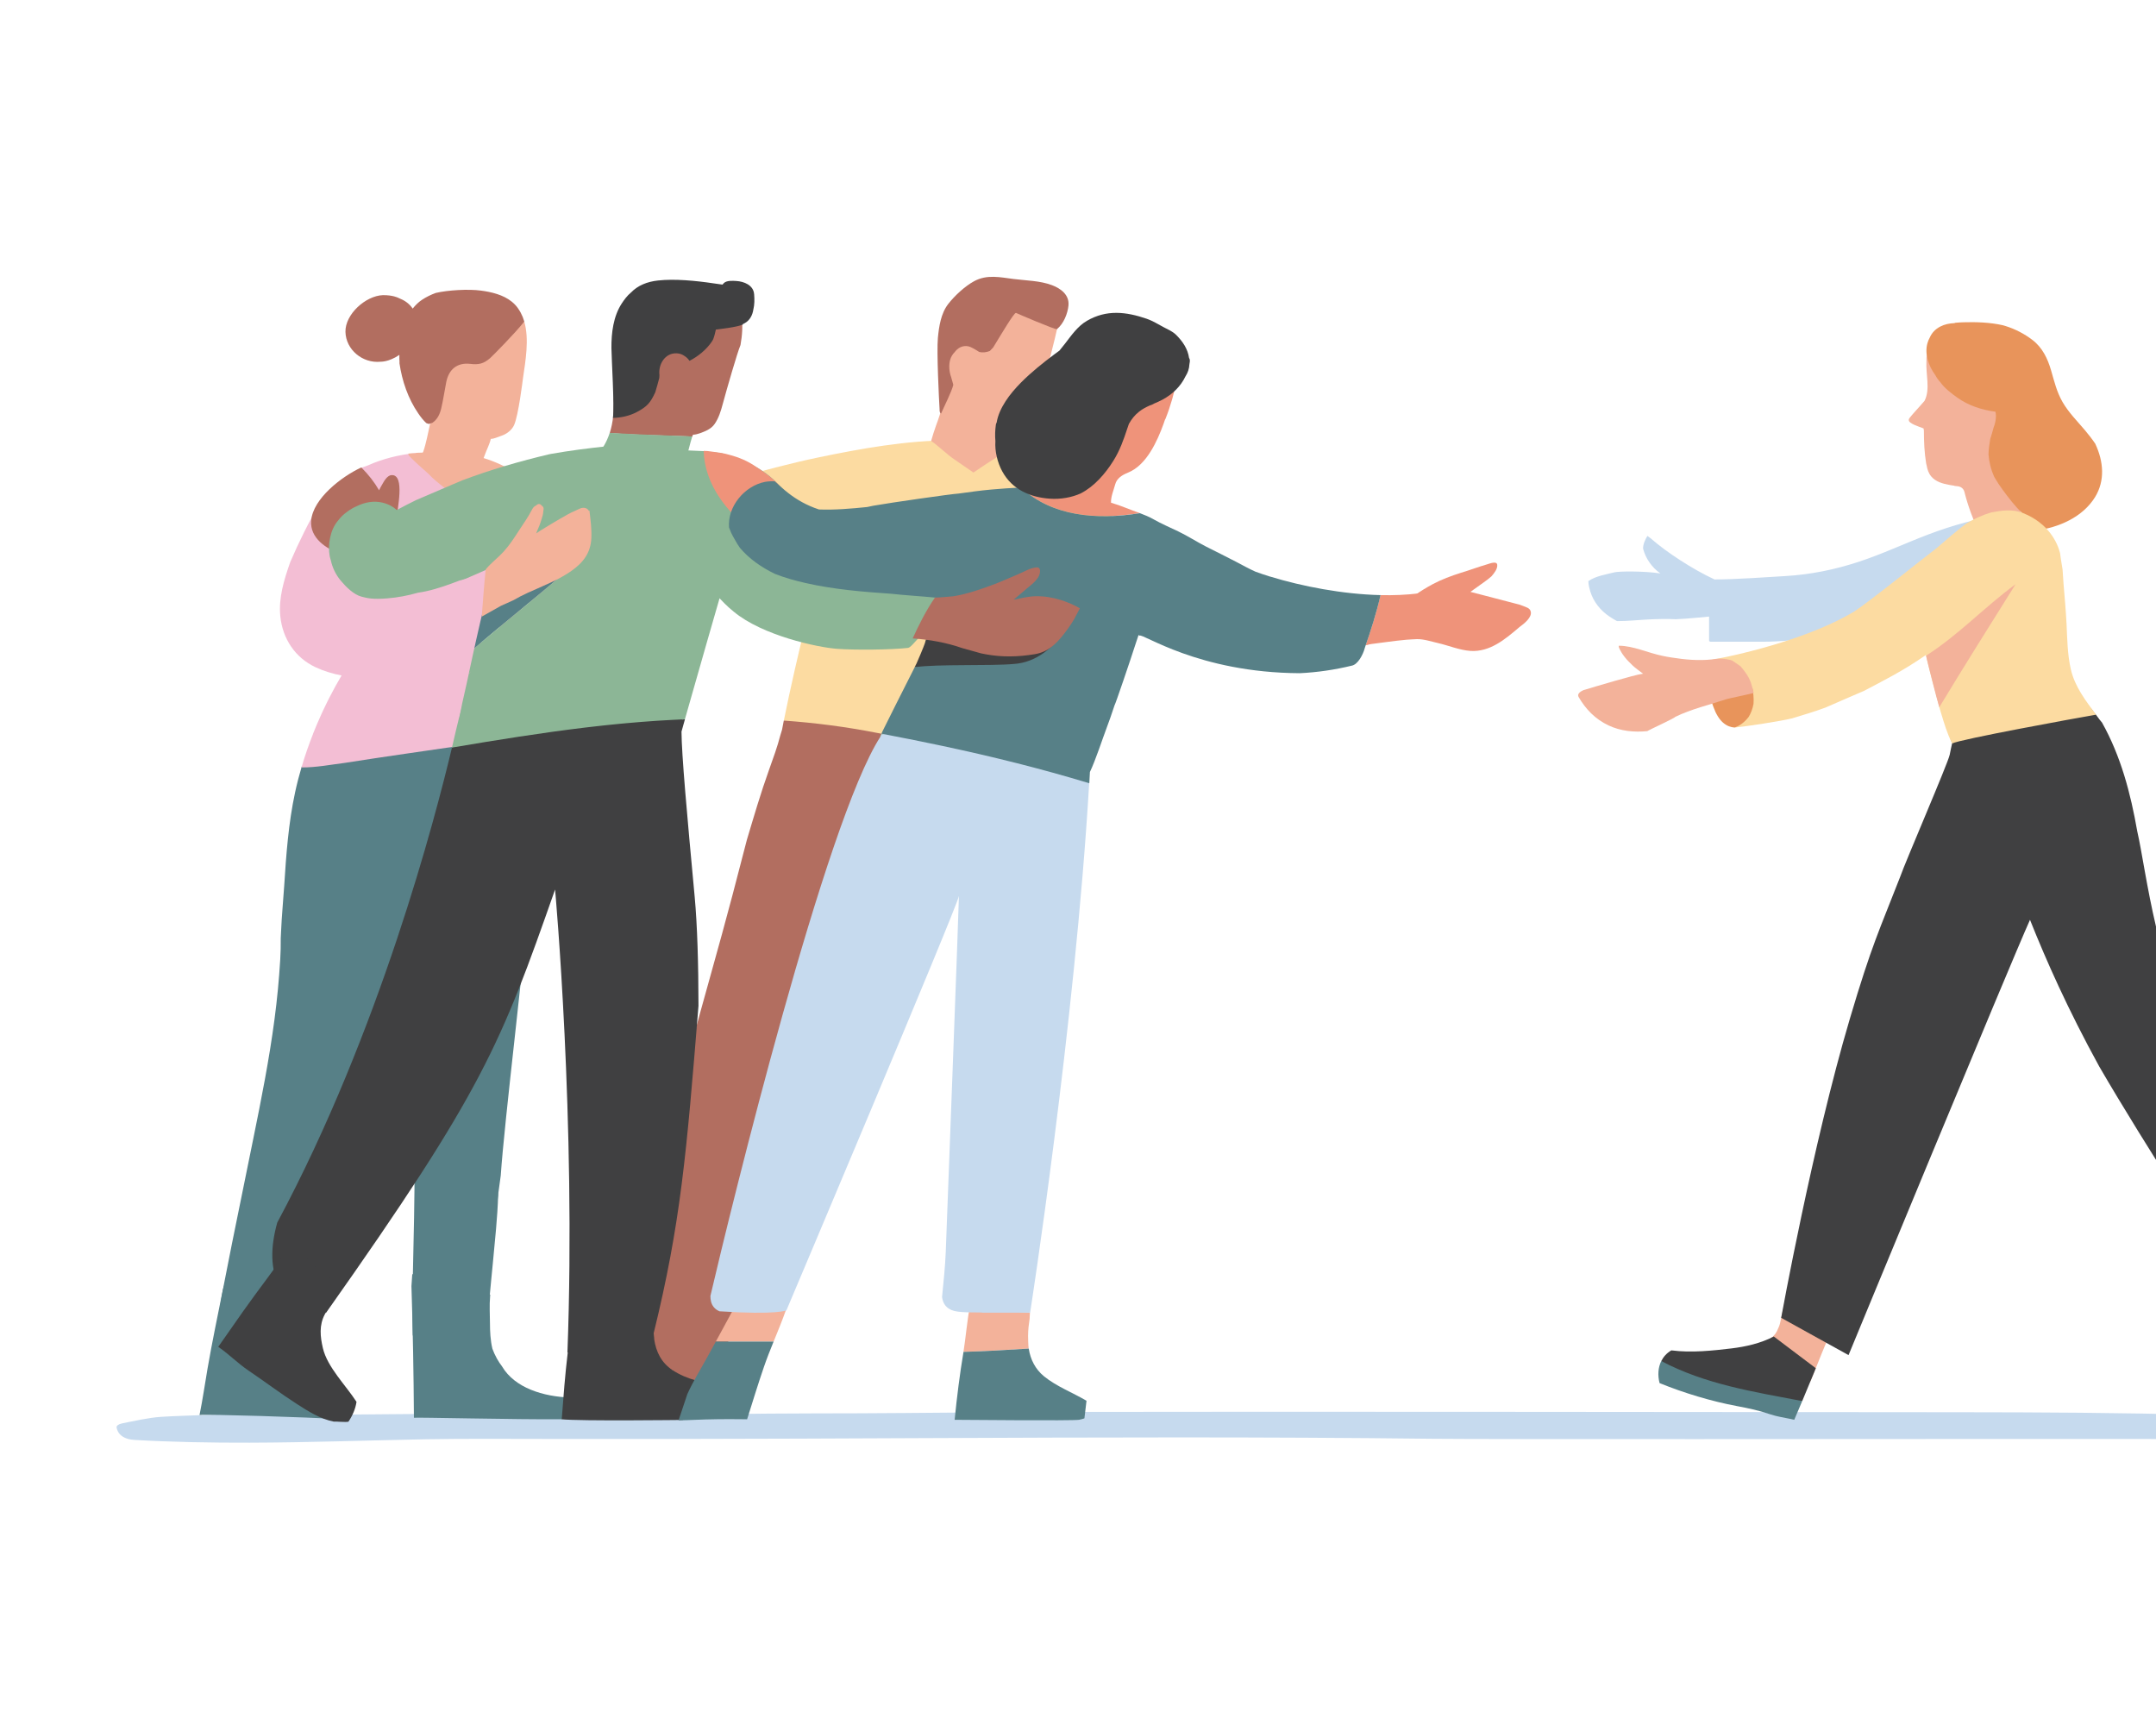 <svg width="740" height="590" viewBox="0 0 740 590" fill="none" xmlns="http://www.w3.org/2000/svg">
<g clip-path="url(#clip0_3316_13154)">
<g clip-path="url(#clip1_3316_13154)">
<path d="M692.29 184.76C695.16 183.22 694.69 179.89 692.7 178.18C693.16 177.65 693.47 177.01 693.63 176.33C691.92 176.12 690.2 176 688.48 175.97C688.16 176.36 687.68 176.66 687.01 176.75C678.39 177.95 670.01 180.33 661.87 183.41C653.87 186.44 646.12 190.12 637.98 192.79C629.77 195.49 621.49 197.17 612.86 197.69C607.87 197.99 594.68 198.91 588.46 198.85C581.04 195.41 572 189.54 566.61 184.78C566.22 184.49 565.84 184.19 565.44 183.91C564.58 185.31 563.94 186.82 563.95 188.28C564.84 191.72 567.03 194.8 569.9 196.79C564.28 195.94 555.68 196.01 554.08 196.42C551.16 197.16 547.74 197.65 545.17 199.43C545.17 200.67 545.6 202.2 545.82 202.94C546.91 206.5 549.3 209.5 552.39 211.57C553.24 212.14 554.11 212.66 555 213.15C558.62 213.18 562.26 212.75 565.86 212.58C568.93 212.44 572.06 212.35 575.15 212.51C576.26 212.44 577.37 212.38 578.49 212.32C581.2 212.11 583.9 211.86 586.6 211.6C586.58 214.39 586.58 217.17 586.61 219.96C586.72 220.13 586.92 220.23 587.12 220.23C589.94 220.23 602.14 220.23 604.99 220.23C608.17 220.23 611.34 220.05 614.5 219.77C617.28 219.52 620.05 219.17 622.81 218.74C629.71 219.46 636.64 219.76 643.52 219.36C657.17 217.05 670.26 212.66 682.91 206.68C683.81 206.1 684.69 205.48 685.54 204.81C687.28 203.44 689.3 202.07 690.81 200.46C691.16 200.08 691.25 199.64 691.18 199.23C693.74 197.71 693.37 194.4 692.19 192.04C691.33 190.31 689.84 189.18 688.1 188.47C688.77 187.76 689.12 186.93 689.2 186.09C690.24 185.72 691.26 185.29 692.25 184.76H692.29Z" fill="#C6DAEE"/>
<path d="M823.34 490.25C813.82 488.12 802.7 487.23 791.6 486.71C779.75 486.15 767.68 485.91 755.75 485.57C728.09 484.8 700.33 484.67 672.6 484.65C614.57 484.61 428.96 484.39 370.93 484.54C350.71 484.59 330.5 484.71 310.29 484.92C289.62 485.13 269.05 484.92 248.42 485.34C248.36 485.34 248.29 486.06 248.23 486.06C247.87 485.53 247 485.11 245.66 485.13C226.82 485.48 207.98 485.83 189.14 485.99C185.34 486.02 181.54 486.04 177.74 486.05C177.69 485.33 176.74 484.61 174.99 484.66C151.91 485.36 128.78 485.28 105.68 485.61C94.32 485.77 82.99 485.05 71.66 485.55C66.21 485.79 60.77 485.88 55.33 486.23C50.98 486.51 45.94 487.68 41.81 488.5C40.77 488.71 39.83 489.31 40.03 489.94C40.1 490.15 40.45 493.82 46.12 494.15C58.59 494.89 72.83 495.14 85.64 495.1C105.73 495.05 125.63 494.32 145.68 493.94C159.74 493.68 173.89 493.82 187.97 493.82C202.05 493.82 217.06 493.82 231.61 493.82C260.35 493.79 289.09 493.65 317.82 493.53C375.77 493.28 433.74 493.07 491.68 493.76C509.86 493.98 655.7 493.83 673.89 493.83H729.51C747.46 493.83 765.47 493.96 783.4 493.61C787.58 493.53 791.75 493.4 795.91 493.22C800.16 493.04 804.37 493.18 808.63 492.91C812.03 492.69 814.92 492.76 818.31 492.76C820.71 492.76 822.9 492.36 824.22 491.68C825.27 491.14 824.91 490.6 823.35 490.25H823.34Z" fill="#C6DAEE"/>
<path d="M433.29 211.74C432.3 211.66 431.64 211.4 430.58 211.95C429.67 212.42 430.14 213.76 430.99 213.94C431.91 214.13 432.9 214.2 433.92 214.19C433.34 213.55 433.09 212.59 433.29 211.74Z" fill="#8CB696"/>
<path d="M254.41 106.64C254.33 106.64 254.25 106.66 254.18 106.67C254.18 106.64 254.17 106.61 254.16 106.57C254.14 106.6 254.13 106.64 254.11 106.67C252.68 106.81 251.37 107.2 250.08 107.7C249.99 107.62 249.88 107.56 249.77 107.52C250.63 106.82 251.39 106.03 251.64 105.15C251.79 104.62 251.33 104.09 250.84 103.99C248.92 103.6 247.41 104.74 245.67 105.41C244.35 105.91 242.62 106.49 241.57 107.49C241.24 107.81 241.26 108.37 241.52 108.74C241.38 109.16 241.45 109.63 241.88 109.99C241.99 110.08 242.09 110.21 242.18 110.36C240.95 111.13 239.72 111.89 238.47 112.63C233.85 112.62 229.26 113 224.77 114.93C220.52 116.76 216.64 120.58 215.51 125.2C214.9 127.67 214.9 130.19 213.94 132.58C213.37 133.99 211.61 135.51 210.64 136.78C210.79 140.84 210.46 144.92 209.28 148.6C218.73 149.37 228.18 149.4 237.62 149.81C237.75 149.47 237.84 149.22 237.85 149.19C238.61 149.15 239.41 148.98 240.09 148.73C241.97 148.04 244.02 147.31 245.27 145.52C246.73 143.41 247.43 141.01 248.08 138.6C249.5 133.34 253.07 121 254.13 118.48C254.13 118.46 254.15 118.43 254.16 118.41C254.75 115.12 254.99 111.82 254.55 108.66C254.55 108.66 254.57 108.66 254.58 108.66C255.87 108.58 255.72 106.58 254.43 106.67L254.41 106.64ZM249.18 110.43C249.72 110.29 250.25 110.19 250.76 110.14C250.27 110.35 249.73 110.52 249.16 110.66C249.16 110.58 249.18 110.5 249.18 110.43ZM248.37 106.27C247.62 106.86 246.69 107.44 245.92 107.92C245.51 107.89 245.1 107.84 244.7 107.76C245.79 107.2 247.18 106.62 248.37 106.27Z" fill="#B26E60"/>
<path d="M258.83 100.93C258.59 97.83 255.33 96.58 252.7 96.43C251.48 96.36 249.52 96.21 248.51 97.09C248.3 97.28 248.13 97.47 247.98 97.67C246.95 97.51 245.92 97.39 244.98 97.25C238.73 96.32 231.55 95.63 225.86 96.26C222.16 96.66 218.95 97.92 216.54 100.42C215.3 101.42 214.29 102.8 213.43 104.1C210.5 108.56 209.82 114.24 209.86 119.46C209.89 123.02 210.91 139.06 210.38 143.42C213.19 143.34 215.99 142.77 218.58 141.4C222.1 139.54 223.24 138.24 224.91 134.61C225.21 133.57 226.05 130.78 226.29 129.69C226.29 129.38 226.3 129.05 226.34 128.72C225.88 125.11 228.22 121.05 232.3 121.25C233.34 121.3 234.22 121.64 234.95 122.17C235.65 122.59 236.22 123.19 236.65 123.83C239.63 122.31 242.53 119.92 244.37 117.16C244.43 117.03 244.5 116.91 244.56 116.78C244.56 116.78 244.58 116.8 244.59 116.81C244.62 116.76 244.65 116.72 244.67 116.67C244.73 116.54 244.78 116.4 244.84 116.27C245.21 115.29 245.46 114.2 245.71 113.1C246.19 113.04 253.24 112.28 255 111.34C255 111.3 255 111.26 255 111.22C255.2 111.13 255.4 111.03 255.59 110.92C257.4 109.92 258.27 108.15 258.57 106.23C258.99 104.55 258.98 102.72 258.84 100.95L258.83 100.93Z" fill="#404041"/>
<path d="M172.37 469C171.7 468.12 171.08 467.2 170.54 466.22C169.9 465.07 169.4 463.94 169 462.84C168.31 459.89 168.18 456.95 168.17 454.21C168.16 451.04 167.94 447.96 168.22 444.9C168.24 444.7 168.26 444.5 168.27 444.3C168.22 444.3 168.17 444.3 168.12 444.3C168.42 440.76 168.82 437.23 169.14 433.69C169.85 425.83 170.77 417.91 170.98 410.03C171.05 407.2 166.67 407.55 166.6 410.35C166.52 413.4 166.33 416.46 166.08 419.52C164.86 418.63 162.91 418.83 162.68 420.75C162.68 420.81 162.67 420.87 162.66 420.93C161.59 419.65 159.24 419.79 158.83 421.85C158.78 422.08 158.75 422.31 158.71 422.54C157.99 422.9 157.42 423.62 157.4 424.61C157.38 425.57 157.35 426.52 157.3 427.48C156.1 426.93 154.53 427.31 154.36 428.99L154.12 431.31C153.82 431.52 153.56 431.83 153.4 432.29C152.68 434.27 151.99 436.44 151.52 438.67C148.63 438.21 142.42 437.74 141.5 437.24C141.4 438.61 141.31 439.99 141.22 441.37C141.71 456.42 141.97 471.49 142.07 486.55C142.48 486.35 177.6 487.19 192.83 487.06C193.42 486.71 193.95 486.61 194.35 485.85C194.99 484.63 194.75 483.34 194.17 482.18C194.71 481.95 195.06 481.44 195.18 480.9C195.68 480.66 195.92 480.15 195.93 479.62C186.38 479.33 176.7 476.26 172.37 469.02V469Z" fill="#578087"/>
<path d="M461.66 204.56C462.23 204.49 461.34 204.4 459.73 204.3C460.27 204.54 460.91 204.65 461.66 204.56Z" fill="#F3B29A"/>
<path d="M454.87 204.05C453.9 204 452.91 203.95 451.95 203.9C451.91 204.45 451.88 205 451.85 205.55C452.86 205.06 453.87 204.56 454.87 204.05Z" fill="#F3B29A"/>
<path d="M358.68 192.41C361.99 192.3 372.21 197.87 386.16 202.34C383.45 189.19 381.63 175.75 378.55 162.73C373.5 160.8 368.19 158.62 362.62 156.14C361.4 155.6 360.01 155.47 358.69 155.2C357.54 154.96 355.98 155.09 354.92 154.7C352.58 153.85 343.32 153.59 341.08 153.29C338.59 152.71 336.09 152.17 333.57 151.71C333.46 151.47 333.23 151.3 332.85 151.28C332.07 151.24 331.28 151.21 330.49 151.18C329.47 151.02 328.44 150.86 327.41 150.73C326.98 150.68 326.63 150.84 326.39 151.11C311.23 151.13 295.55 153.92 280.61 157.04C271.72 158.89 262.94 161.27 254.14 163.65C249.8 164.82 245.49 166.08 241.22 167.57C237.35 168.93 233.87 170.84 230.2 172.67C229.1 172.3 228.18 174.1 229.29 174.74C234.57 177.79 240.15 180.24 245.55 183.12C251.61 186.37 257.27 190.24 262.77 194.3C265.2 196.09 267.92 197.53 270.52 199.08C273.19 200.68 275.49 202.51 277.9 204.37C277.73 204.84 277.63 205.4 277.57 206.04C277.21 210.25 276.55 214.4 275.46 218.54C274.73 221.32 271.11 236.77 269.03 247.3C269.09 247.3 269.16 247.31 269.23 247.32C269.12 247.89 269.48 248.61 270.24 248.64C273.98 248.78 277.78 248.75 281.55 248.89C281.62 249.36 281.96 249.81 282.57 249.81C289.28 249.84 295.21 253.11 301.81 253.8C302.97 253.92 303.4 252.5 302.42 251.91C302.32 251.85 302.22 251.8 302.12 251.74C315.82 254.32 329.02 257.08 341.99 260.2C347.69 240.61 353.96 221.12 357.95 201.23C358.29 199.54 359.43 198.18 360.89 197.26C360.07 197.3 359.26 197.34 358.45 197.37C355.26 197.48 355.51 192.55 358.7 192.44L358.68 192.41Z" fill="#FCDBA1"/>
<path d="M171.55 338.56C172.25 332.89 172.93 327.21 173.57 321.52C173.05 321 172.73 320.27 172.85 319.37C175.21 301.33 177.01 283.03 177.26 264.78C177.31 261.37 177.31 257.96 177.24 254.56L173.53 254.28C154.68 257.25 137.64 255.8 118.25 258.86C113.83 259.41 108 263.12 103.55 263.08C102.69 266.01 101.92 268.96 101.28 271.94C99.01 282.48 98.23 293.21 97.55 303.94C97.22 309.13 96.69 314.31 96.48 319.51C96.45 320.32 96.41 321.13 96.36 321.94C96.38 324.41 96.33 326.89 96.18 329.37C95.77 336.19 95.12 343 94.22 349.78C92.4 363.53 89.72 377.13 86.95 390.71C82.15 414.22 76.04 444.02 75.63 447.76L82.6 451.21C82.56 451.28 82.53 451.35 82.5 451.43C83.39 451.85 82.58 456.6 82.25 460.12C81.91 461.09 81.57 462.05 81.23 463.02C80.66 464.67 83.12 465.87 83.69 464.19C83.82 463.81 83.96 463.44 84.09 463.06C84.27 462.98 84.45 462.86 84.6 462.67C86.09 460.9 86.79 458.53 87.49 456.36C88.51 453.22 89.56 450.14 90.81 447.09C93.29 441.02 96.12 435.1 98.88 429.16C104.37 417.31 109.36 405.24 114.36 393.18C119.38 381.1 124.53 369.09 129.28 356.9C132.79 347.89 142.33 318.78 145.64 309.68C144.85 320.17 142.32 349.16 141.3 377.74C143.56 404.55 141.1 431.42 141.68 458.32C148.17 457.5 158.38 456.89 164.86 456.08C165.69 450.76 166.64 445.45 167.52 440.13C168.04 436.11 168.55 432.08 169.05 428.06C169.81 419.83 170.67 411.61 171.87 403.43C173.18 384.2 179.9 329.91 181.55 309.03C180.3 308.79 171.35 340.18 171.55 338.56Z" fill="#578087"/>
<path d="M161.75 251.78C162.14 251.74 162.45 251.58 162.67 251.37C164.19 251.07 165.69 250.72 167.16 250.34C168.91 249.89 168.23 247.3 166.49 247.75C166.44 247.76 166.39 247.77 166.35 247.79C166.42 247.21 166.15 246.67 165.37 246.61C165.25 246.61 165.14 246.6 165.02 246.59C162.71 246.46 160.45 246.79 158.12 247.14C156.87 247.33 155.62 247.45 154.36 247.56C155.51 249.1 156.6 250.69 157.63 252.33C159.01 252.12 160.38 251.92 161.76 251.79L161.75 251.78Z" fill="#EF937A"/>
<path d="M125.36 223.45C126.23 221.84 123.85 220.66 122.98 222.27C122.09 223.92 120.51 225.27 119.41 226.82C120.44 226.89 121.45 226.99 122.46 227.13C123.47 225.92 124.61 224.84 125.37 223.44L125.36 223.45Z" fill="#EF937A"/>
<path d="M157.65 252.37C158.32 253.45 158.97 254.55 159.59 255.67C164.16 254.99 168.78 254.29 173.53 253.55L157.65 252.37Z" fill="#EF937A"/>
<path d="M347.07 261.43C342.55 260.3 338.01 259.23 333.43 258.19C332.88 258.06 332.33 257.94 331.78 257.81C330.96 257.62 330.13 257.44 329.3 257.26C328.34 257.05 327.38 256.83 326.42 256.63C325.9 256.52 325.38 256.41 324.86 256.3C323.56 256.02 322.25 255.74 320.95 255.47C320.72 255.42 320.48 255.37 320.25 255.32C313.97 254.01 307.62 252.76 301.15 251.54C290.28 249.4 279.59 248.04 269.02 247.29C268.8 248.39 268.6 249.44 268.42 250.42C268.35 250.69 267.91 252.05 267.84 252.32C266.81 256.31 265.38 260.22 263.98 264.12C261.12 272.08 258.75 280.18 256.34 288.25C254.7 294.59 253.06 300.93 251.39 307.26C246.72 324.99 241.57 342.62 236.83 360.33C232.09 378.04 227.36 395.75 222.66 413.47C222.42 414.37 222.18 415.28 221.94 416.18C220.08 425.46 218.46 434.76 216.82 444.05C216.44 446.23 217.6 447.77 219.14 448.44C218.62 452.87 218.36 457.22 218.94 461.59C219.29 464.28 222.07 466.37 224.57 466.83C224.9 466.89 225.22 466.92 225.54 466.94C226.7 468.65 228.65 469.84 230.74 470.16C230.73 470.2 230.71 470.24 230.7 470.28C230.39 471.27 230.21 472.28 230.15 473.3C230.13 473.49 230.12 473.63 230.11 473.74C228.58 477.64 229.43 481.86 233.24 483.74C236.76 485.48 242.29 484.03 244.15 479.96C245.85 476.26 245.95 473.45 247.01 470.21C248.12 466.82 249.1 463.42 250.08 460C252.2 452.55 254.12 445.03 256.53 437.65C258.69 431.02 260.54 424.32 262.61 417.66C264.65 411.07 266.7 404.13 267.69 397.38C268.18 394.04 267.3 390.83 264.75 389.16C265.4 387.28 266.12 385.42 266.96 383.63C270.62 375.86 272.93 367.6 276.29 359.75C282.13 346.08 286.88 332.06 292.26 318.25C293.5 315.07 294.89 311.95 296.11 308.76C296.7 307.22 297.55 305.78 297.79 304.18C298.02 302.64 299.06 301.63 299.19 300.06C299.4 297.6 300.21 295.39 301.15 293.15C301.32 292 301.49 290.85 301.66 289.69C302.48 284.02 306.52 279.13 312.62 278.91C317.75 278.73 323.05 283.02 322.6 288.47C325.86 289.42 328.64 291.79 328.95 295.25C328.98 295.58 329.01 295.91 329.04 296.23C331.16 321.04 329.93 346.05 328.35 371.11C331.81 372.72 333.76 376.25 333.73 380.25C333.67 390.07 332.78 399.89 331.55 409.71C334.69 409.39 337.84 409.12 340.99 408.89C341.34 404.68 341.68 400.47 342.04 396.26C342.75 387.92 342.9 379.59 343.61 371.27C345.1 353.66 344.66 336.19 345.83 318.58C347.02 300.76 346.09 283.06 346.73 265.27C346.77 264.05 346.92 262.74 347.06 261.41L347.07 261.43Z" fill="#B26E60"/>
<path d="M347.14 253.88C348.1 253.7 348.69 252.27 347.63 251.84C347.15 251.64 346.66 251.48 346.17 251.32C346.02 251.2 345.84 251.16 345.65 251.16C342.42 250.22 338.95 250.03 335.48 250.02C333.43 252.67 330.26 254.88 326.95 254.51C317.92 253.51 310.58 252.75 304.54 252.18C319.16 254.97 333.24 257.97 347.07 261.42C347.34 258.87 347.59 256.22 347.14 253.87V253.88Z" fill="#B26E60"/>
<path d="M115.61 476.45C113.45 475.93 111.71 475.55 110.93 475.34C106.23 474.1 100.95 471.48 99.14 466.69C95.77 457.75 99.69 448.02 103.03 439.64C104.07 437.02 100.14 435.11 99.09 437.76C98.8 438.48 98.52 439.2 98.24 439.92C97.47 439.53 96.71 439.15 95.98 438.79C93.79 437.7 80.86 436.57 78.8 435.27C78.01 437.66 77.26 440.06 76.52 442.45C74.71 451.56 72.78 460.67 71.21 469.81C70.3 475.08 69.55 480.39 68.48 485.63C68.53 485.63 68.58 485.62 68.63 485.6C70.11 485.24 107.41 486.41 115.14 486.98C115.22 486.21 115.53 486.26 116.28 485.88C116.29 482.71 116.11 479.56 115.61 476.44V476.45Z" fill="#578087"/>
<path d="M171.13 218.98C171.48 218.75 171.83 218.52 172.19 218.28C173.13 217.65 174 217.02 174.84 216.39C174.88 216.02 174.92 215.65 174.96 215.28C175.02 214.61 174.56 214.3 174.03 214.3C175.29 213.02 176.5 211.72 177.67 210.46C178.42 209.65 179.21 208.89 180.01 208.14C177.25 208.44 174.52 208.84 171.86 209.61C171.55 212.75 171.27 215.88 171.12 218.98H171.13Z" fill="#F3BED4"/>
<path d="M163.1 231.83C163.09 231.92 163.07 232.01 163.05 232.11C163.84 231.73 164.62 231.33 165.39 230.92C164.63 231.23 163.86 231.54 163.09 231.84L163.1 231.83Z" fill="#EF937A"/>
<path d="M212.45 189.53C209.07 184.15 204.2 180.24 199.06 176.62C196.34 174.71 193.67 172.86 190.66 171.37C187.32 169.71 183.82 168.36 180.49 166.66C174.1 163.4 166.92 160.97 159.69 159.79C158.07 159.52 156.42 159.52 154.78 159.4C154.09 159.82 153.24 159.98 152.38 159.63C151.45 159.25 150.5 158.91 149.55 158.58C149.36 158.55 149.18 158.51 148.99 158.49C148.99 158.45 149.02 157.95 149.01 157.92C147.51 157.43 145.73 157.13 143.97 156.9C144 156.15 143.51 155.39 142.55 155.49C136.84 156.08 131.35 157.45 126.32 159.7C125.52 159.97 124.73 160.26 123.95 160.56C123.36 160.96 122.78 161.37 122.21 161.79C118.14 164.14 114.47 167.16 111.35 170.89C110.81 171.45 110.3 172.04 109.79 172.63C105.94 179.17 102.59 186 99.59 192.97C97.48 199.04 95.57 205.17 96.21 211.49C96.99 219.19 101.28 225.7 108.32 228.99C111.16 230.32 114.16 231.21 117.24 231.81C116.62 232.85 116.02 233.91 115.43 234.97C115.29 235.23 115.14 235.49 114.99 235.75C114.29 237.03 113.61 238.31 112.95 239.61C112.76 239.98 112.58 240.36 112.39 240.73C111.88 241.74 111.39 242.77 110.91 243.79C110.73 244.17 110.55 244.55 110.38 244.93C109.78 246.24 109.2 247.55 108.64 248.88C108.5 249.22 108.36 249.57 108.22 249.92C107.95 250.57 107.68 251.22 107.42 251.88H107.44C105.95 255.65 104.61 259.48 103.48 263.37C108.44 263.42 113.87 262.36 118.35 261.81C132.86 259.52 146 257.71 159.6 255.7C158.98 254.58 158.33 253.48 157.66 252.4L157.43 252.38C157.5 252.37 157.57 252.36 157.63 252.35C157.29 251.81 156.93 251.28 156.58 250.75C156.58 250.75 156.58 250.75 156.59 250.75C162.96 250.56 169.33 250.31 175.7 249.89C175.66 248.93 175.62 247.97 175.58 247.01C175.1 241.81 173.43 226.67 173.07 221.47C170.19 223.32 168.63 218.63 165.37 220.39C165.28 220.43 165.2 220.47 165.11 220.51C165.17 219.39 165.23 218.28 165.27 217.16C165.27 217.06 165.26 216.98 165.26 216.88C166.97 215.95 168.68 214.99 170.36 214.01C176.22 210.42 181.94 206.63 187.56 202.91C189.73 201.39 191.87 199.85 193.98 198.3C194.43 197.97 194.87 197.83 195.29 197.82C196.56 196.99 197.83 196.17 199.1 195.37C201.79 193.66 204.42 197.84 201.74 199.54C198.04 201.89 194.29 204.36 190.5 206.86C187.33 209.09 184.1 211.27 180.8 213.38C180.63 213.77 180.34 214.14 179.89 214.43C179.08 214.96 178.26 215.48 177.43 215.99C177.23 216.23 176.96 216.45 176.6 216.62C176.22 216.8 175.84 216.98 175.46 217.16C175.35 217.22 175.25 217.29 175.15 217.35C177.68 216.63 180.25 216.14 182.88 216.19C183.53 216.2 184.08 216.43 184.49 216.77C188.73 212.71 192.69 208.31 196.39 203.79C197.29 202.7 198.4 202.69 199.22 203.24C199.8 202.63 200.39 202.03 200.97 201.42C201.9 200.44 203.01 200.42 203.83 200.9C206.9 198.05 210.31 194.93 211.3 191.24C212.09 191.26 212.96 190.4 212.44 189.56L212.45 189.53Z" fill="#F3BED4"/>
<path d="M236.93 156.3C234.79 155.94 232.64 155.63 230.47 155.39C229.31 155.26 228.14 155.14 226.97 155.04C226.72 155.02 224.44 154.84 224.48 154.84C218.35 154.44 212.19 154.23 206.04 153.89C214.72 160.04 226.53 160.09 236.93 156.3Z" fill="#B26E60"/>
<path d="M168.48 150.61C169.69 150.59 170.76 149.98 172.02 149.58C173.87 148.99 175.65 147.63 176.44 145.9C177.95 142.62 179.43 130.29 179.52 129.68C180.36 123.86 181.7 116.44 179.94 110.34C168 117.29 165.85 128.35 156.27 121.76C155.58 122.79 154.92 123.84 154.25 124.9C152.97 126.94 151.29 128.82 150.15 130.95C149.89 129.28 149.76 127.59 149.8 125.86C149.81 125.39 149.84 124.92 149.87 124.44C150 122.67 147.26 122.89 147.12 124.64C147.08 125.16 147.05 125.67 147.04 126.18C147.04 126.46 147.04 126.72 147.04 127C146.73 126.6 146.37 126.27 145.94 126.04C145.81 125.98 145.67 125.94 145.52 125.93C145.38 125.59 145.23 125.26 145.1 124.92C144.49 123.34 141.81 124.21 142.43 125.81C142.68 126.45 142.95 127.08 143.22 127.72C142.94 127.85 142.69 128.05 142.55 128.34C142.33 128.82 142.22 129.32 142.17 129.82C141.58 130.02 141.07 130.56 141.08 131.22C141.17 134.66 142.86 137.93 144.24 140.93C144.68 141.89 145.16 142.85 145.66 143.8C145.97 143.98 146.29 144.15 146.63 144.3C147.12 144.52 147.44 144.95 147.61 145.46C146.88 148.69 146.3 152.09 145.2 155.21C145.12 155.25 145.04 155.3 144.96 155.33C144.37 155.34 143.78 155.36 143.2 155.38C142.97 155.38 142.77 155.44 142.61 155.53C141.54 155.55 140.36 155.6 140.16 155.66C140.16 155.97 140.25 156.29 140.52 156.56C142.56 158.62 144.73 160.57 146.92 162.48C147.39 162.99 147.88 163.48 148.4 163.96C149.9 165.35 151.54 166.58 153.12 167.88C155.8 170.44 158.56 172.9 161.51 175.24C161.92 175.57 162.37 175.61 162.76 175.48C163.01 175.7 163.27 175.93 163.52 176.15C164.84 177.33 166.63 175.25 165.31 174.07C164.21 173.09 163.1 172.11 161.99 171.14C162.48 171.11 162.98 170.93 163.48 170.52C165.19 169.11 166.69 167.23 168.07 165.51C168.73 164.69 169.35 163.85 169.96 163C171.79 163.98 173.55 165.13 175.21 166.46C175.86 166.98 176.6 166.79 177.06 166.33C177.2 166.43 177.35 166.54 177.49 166.64C178.9 167.68 180.71 165.61 179.28 164.57C178.95 164.33 178.62 164.1 178.29 163.87C178.41 163.32 178.23 162.7 177.6 162.36C173.87 160.33 170.05 158.41 165.99 157.2C166.15 156.83 166.3 156.45 166.42 156.06C167.05 154.3 168.04 152.47 168.46 150.6L168.48 150.61Z" fill="#F3B29A"/>
<path d="M178.7 107.27C178.7 107.27 178.7 107.27 178.7 107.26C178.65 107.18 178.6 107.09 178.55 107.01C178.47 106.87 178.39 106.73 178.31 106.59C178.12 106.27 177.91 105.95 177.69 105.65C177.53 105.43 177.35 105.21 177.18 105.01C177.1 104.91 177.01 104.82 176.92 104.72C176.83 104.62 176.74 104.53 176.65 104.43C176.53 104.31 176.41 104.19 176.28 104.07C176.23 104.02 176.17 103.97 176.12 103.93C175.97 103.79 175.81 103.66 175.66 103.53C172.72 101.16 168.74 100.21 165.03 99.72C160.73 99.15 153.75 99.55 149.56 100.53C147.9 101.14 146.31 101.91 144.84 102.89C143.65 103.67 142.59 104.72 141.65 105.9C141.07 105.03 140.31 104.26 139.41 103.62C138.71 103.12 137.77 102.63 136.74 102.23C136.54 102.12 134.75 101.25 131.41 101.29C125.51 101.5 118.43 107.86 118.57 113.89C118.71 119.99 124.42 124.73 130.55 124.14C130.55 124.09 133.25 124.39 137.08 121.79C137.05 122.64 137.06 123.48 137.13 124.33C137.11 124.42 137.1 124.51 137.1 124.6C138 130.75 140.05 136.77 143.57 141.89C144.38 143.07 145.28 144.25 146.31 145.19C146.58 145.31 146.85 145.4 147.13 145.49C147.56 145.36 147.99 145.23 148.41 145.1C150.12 143.94 150.98 142.15 151.47 140.04C152.15 137.11 152.58 134.11 153.16 131.16C154.01 126.83 156.84 124.36 161.37 124.87C164.31 125.21 165.93 124.88 168.26 122.87C168.82 122.39 176.83 114.35 179.95 110.33C179.64 109.26 179.22 108.23 178.7 107.26V107.27Z" fill="#B26E60"/>
<path d="M319.56 151.29C322.3 153.19 324.86 155.84 327.63 157.71C329.8 159.18 331.94 160.7 334.11 162.17C336.99 160.19 339.92 158.27 342.89 156.41C342.81 156.39 342.73 156.37 342.66 156.35C343.33 154.3 344.04 152.24 344.7 150.17C344.78 149.95 344.85 149.73 344.92 149.5C346.28 149.26 347.62 148.86 348.92 148.36C352.29 147.06 354.28 144.13 355.67 140.97C357.47 136.86 358.08 132.71 359.03 128.44C360.25 122.97 361.82 117.56 363 112.08C363.29 110.74 361.32 110.59 360.88 111.79C360.76 109.69 360.19 107.83 358.44 106.33C356.16 104.39 351.93 104.48 349.04 105.2C347.15 105.67 345.45 106.72 343.66 107.48C341.56 108.37 339.44 109.13 337.37 110.11C334.2 111.61 330.6 113.54 328.21 116.21C326.87 117.7 325.91 119.3 325.22 120.99C324.71 121.02 324.2 121.34 324.1 121.99C323.55 125.77 323.46 129.33 323.49 133.09C323.49 133.09 323.49 133.11 323.49 133.12C323.49 133.25 323.49 133.38 323.49 133.51C323.45 135.14 323.19 136.91 323.27 138.55C323.23 138.66 323.19 138.78 323.19 138.92C323.06 141.4 322.09 143.8 321.23 146.17C320.52 148.13 320.2 149.29 319.6 151.29H319.56Z" fill="#F3B29A"/>
<path d="M361.09 97.87C356.96 96.31 352.25 96.3 347.85 95.74C343.33 95.17 338.79 94.09 334.35 96.5C331.2 98.21 327.67 101.48 325.47 104.3C322.92 107.58 322.28 112.11 321.91 115.95C321.46 120.71 322.28 136.96 322.49 140.4C322.48 140.68 322.49 140.96 322.54 141.22C322.6 141.57 322.78 141.8 323 141.93C324.05 139.47 326.55 134.63 327.2 132.09C327.17 132.07 326.7 130.06 326.43 129.33C325.8 127.6 325.59 125.33 326.12 123.47C326.41 122.46 326.95 121.58 327.63 120.89C328.72 119.41 330.35 118.44 332.38 118.85C333.22 119.02 334.74 119.91 336.1 120.79C337.34 121.08 338.57 120.9 339.74 120.45C340.12 120.05 340.5 119.65 340.88 119.25C343.78 114.53 348.02 107.29 348.71 107.38C348.61 107.37 362.36 113.29 362.78 112.95C365.11 111.08 366.47 107.53 366.73 104.85C367.08 101.17 364.05 98.98 361.07 97.86L361.09 97.87Z" fill="#B26E60"/>
<path d="M224.55 459.46C224.46 458.82 224.4 458.18 224.36 457.54C233.61 419.87 235.62 396.18 239.74 345.15C239.72 330.71 239.34 317.56 238.43 307.72C235.77 279.19 233.95 258.95 233.91 251.07C234.29 249.71 234.68 248.31 235.09 246.86C234.75 246.87 234.41 246.89 234.07 246.91C234.01 246.44 233.67 246.04 233.06 246.14C229.18 246.78 225.15 247.04 221.1 247.17C221.04 246.76 220.75 246.37 220.31 246.28C218.52 245.91 216.55 245.94 214.55 246.15C214.32 245.82 213.93 245.58 213.43 245.69C206.34 247.28 199.12 247.74 192.02 249.16C186.31 249.68 180.82 250.7 175.07 251.64C168.77 252.66 162.09 253.4 156.05 255.57C155.58 255.74 155.39 256.13 155.41 256.53C155.31 256.55 155.21 256.56 155.12 256.58C149.49 280.24 130.42 353.81 95.16 419.57C92.89 427.69 92.49 436 96.49 442.45C105.15 447.17 109.47 447.88 111.9 450.53C165.96 374.04 171.94 358.17 190.52 305.26C190.52 305.26 197.76 384.61 194.76 464.13C194.8 464.13 194.83 464.13 194.87 464.12C193.95 471.75 193.38 479.41 192.8 487.07C199 487.73 234.37 487.3 234.41 487.3C237.12 482.73 236.06 478.24 239 473.79C236.05 472.97 233.25 471.82 230.76 470.15C227.04 467.66 225.15 463.96 224.52 459.48L224.55 459.46Z" fill="#404041"/>
<path d="M316.58 217.83C316.67 217.65 316.76 217.47 316.85 217.29C319.17 212.83 326.13 209.57 327.48 204.75C327.33 204.49 327.06 204.3 326.64 204.26C323.41 203.93 313.25 203.17 310.03 202.83C309.22 202.75 308.42 202.67 307.61 202.58C306.97 202.51 306.47 202.83 306.17 203.28C305.24 203 304.3 202.72 303.37 202.44C303.28 202.41 303.19 202.4 303.11 202.39C300.74 201.3 298.46 200.04 296.29 198.55C292.87 196.2 289.77 193.48 286.84 190.59C287.54 193.04 283.63 195.14 282.21 192.67C279.64 188.21 277.33 183.61 274.91 179.06C272.56 174.65 270.27 169.52 266.83 165.89C263.75 162.64 259.69 160.06 255.27 158.11C253.36 157.48 251.43 156.91 249.54 156.23C249 156.04 248.46 155.82 247.91 155.6C246.52 155.35 245.12 155.2 243.7 155.18C243.25 155.18 242.86 155.06 242.53 154.88C242.41 154.87 242.28 154.85 242.16 154.84C241.85 154.83 241.54 154.81 241.23 154.8C239.57 154.74 237.92 154.66 236.27 154.58C236.67 153.03 237.34 150.48 237.6 149.78C228.15 149.37 220.64 149.21 209.26 148.57C208.21 151.84 206.5 154.79 203.84 157.15C202.95 157.94 201.88 157.95 201.02 157.56C200.8 158.24 201.15 159.08 202.06 159.04C202.9 159 203.67 158.82 204.38 158.52C205.99 158.02 207.55 157.27 209.06 156.44C209.13 156.52 209.21 156.59 209.29 156.66C209.29 156.74 209.27 156.83 209.26 156.91C209.17 158.03 210.52 158.19 211.17 157.5C211.35 157.46 211.54 157.41 211.73 157.36C212.1 157.27 212.53 157.04 212.94 156.81C213.95 173.26 207.97 191.06 193.79 201.59C191.73 203.26 189.61 204.81 187.44 206.31C187.14 206.51 186.85 206.71 186.57 206.93C186.47 207 186.37 207.07 186.27 207.14C186.03 207.11 185.77 207.15 185.59 207.29C179.06 212.19 171.63 217.94 166.89 224.72C166.68 225.02 166.67 225.38 166.78 225.7C165.19 226.54 163.53 227.32 162.39 228.72C160.85 230.62 161.37 232.46 160.91 234.69C160.84 235.04 160.95 235.32 161.14 235.51C159.26 239.9 157.73 245.23 156.5 250.66C156.2 251.98 155.75 253.97 155.13 256.55C170.52 253.95 185.76 251.49 201.04 249.66C201.53 249.6 202.02 249.55 202.51 249.49C203.98 249.32 205.44 249.15 206.91 248.99C207.68 248.91 208.44 248.83 209.21 248.75C210.27 248.64 211.33 248.53 212.39 248.43C213.17 248.35 213.94 248.28 214.72 248.21C215.95 248.1 217.19 247.99 218.42 247.89C219.01 247.84 219.6 247.79 220.19 247.74C221.98 247.6 223.77 247.47 225.56 247.35C226.12 247.31 226.68 247.28 227.24 247.25C228.53 247.17 229.81 247.1 231.1 247.03C232.43 246.96 233.75 246.9 235.08 246.84C239.91 229.71 246.45 207.17 246.97 205.32C247.71 206.06 249.34 207.92 251.83 209.91C261.69 218.12 280.58 222.16 287.24 222.66C293.26 223.11 305.72 223.02 311.75 222.34C313.08 221.88 314.87 218.89 316.18 218.36C317.64 217.41 315.08 218.71 316.56 217.82L316.58 217.83Z" fill="#8CB696"/>
<path d="M302.05 252.85C307.77 253.24 313.38 254.39 318.97 255.35C320.71 255.65 322.45 255.91 324.2 256.15C317.09 254.63 309.88 253.19 302.52 251.8C302.36 252.15 302.2 252.5 302.05 252.85Z" fill="#8CB696"/>
<path d="M321.89 218.88C322.16 218.31 322.05 217.81 321.76 217.45C322.19 215.88 322.53 214.3 322.72 212.71C322.94 210.94 320.18 211.16 319.97 212.91C319.97 212.97 319.95 213.03 319.95 213.09C318.8 213.09 318.39 214.25 318.73 215.06C318.68 216.47 318.23 218.03 317.81 219.47C319.14 219.35 320.48 219.21 321.82 219.08C321.83 219.03 321.86 218.97 321.9 218.88H321.89Z" fill="#404041"/>
<path d="M324.25 217.93C324.56 216.83 322.82 218.55 322.1 219.05C323.73 218.89 325.37 218.72 327 218.55C326.29 218.06 325.44 217.75 324.24 217.93H324.25Z" fill="#404041"/>
<path d="M365.25 215.48C359.33 216.02 344.62 216.65 338.7 217.29C338.94 218.23 338.64 219.32 337.47 219.99C337.26 220.78 336.72 221.52 335.79 221.92C335.47 222.06 335.15 222.18 334.82 222.32C334.85 222.51 334.75 222.66 334.57 222.79C334.36 222.54 334.02 222.39 333.56 222.45C333.54 221.79 333.11 221.22 332.26 221.35C329.51 221.78 328.62 219.68 327 218.55C325.37 218.72 323.73 218.89 322.1 219.05C321.89 219.19 321.77 219.24 321.81 219.08C320.47 219.21 319.14 219.34 317.8 219.47C317.67 219.91 317.55 220.33 317.45 220.74C317.29 221.36 314.67 227.61 314.61 227.62C314.39 228.07 314.17 228.51 313.94 228.96C323.59 230.84 345.89 230.83 354.04 230.09C361.87 229.6 360.92 222.07 365.26 215.47L365.25 215.48Z" fill="#404041"/>
<path d="M483.48 211.24C484.49 208.67 485.65 206.16 486.8 203.64C482.66 204.16 478.29 204.34 473.83 204.23C472.53 209.96 470.72 215.7 468.74 221.44C469.22 221.31 469.71 221.19 470.2 221.08C474.36 217.7 478.59 214.4 483.06 211.43C483.19 211.34 483.34 211.29 483.48 211.23V211.24Z" fill="#EF937A"/>
<path d="M352.87 458.28C352.87 456.39 353.11 454.5 353.39 452.61C353.44 451.92 353.48 451.22 353.5 450.52C346.65 450.31 340.42 448.25 332.92 448.25C332.08 452.09 331.34 460.07 330.69 463.93C338.09 463.74 345.59 463.26 353.07 462.8C352.93 461.88 352.86 459.23 352.86 458.28H352.87Z" fill="#F3B29A"/>
<path d="M353.08 462.81C345.59 463.27 338.09 463.75 330.7 463.94C329.4 471.69 328.43 479.47 327.66 487.25C330.46 487.25 368.13 487.63 370.38 487.24C370.99 487.13 371.6 486.95 372.2 486.76C372.42 484.74 372.66 482.72 372.92 480.71C368.15 477.9 362.6 475.81 358.31 472.3C355.38 469.9 353.66 466.56 353.1 462.82L353.08 462.81Z" fill="#578087"/>
<path d="M269.78 449.49C263.79 449.47 257.81 449.42 251.83 449.1C249.8 452.88 247.75 456.64 245.69 460.4H265.53C267 456.78 268.5 453.17 269.79 449.49H269.78Z" fill="#F3B29A"/>
<path d="M245.69 460.4C244.76 462.1 243.83 463.79 242.9 465.49C240.57 469.74 237.93 473.97 235.92 478.41C234.91 481.41 233.9 484.42 232.91 487.42C234.67 487.42 236.44 487.35 238.21 487.27C243.51 487.04 248.8 486.98 254.11 487.04C254.88 487.04 255.65 487.06 256.43 487.07C258.32 481.06 260.16 475.05 262.2 469.1C263.2 466.18 264.35 463.29 265.53 460.39H245.69V460.4Z" fill="#578087"/>
<path d="M403.15 123.95C402.65 123.47 401.93 123.4 401.35 123.66C400.95 123.1 400.24 122.86 399.6 123C398.78 121.41 396.06 122.47 396.62 124.39C397.25 126.54 395.28 130.26 394.69 132.32C394.43 133.24 394.12 134.19 393.83 135.16C393.62 135.04 393.42 134.9 393.25 134.73C392.97 134.73 392.69 134.74 392.41 134.73C391.39 134.7 390.5 133.96 390.08 133.07C389.76 133.33 389.44 133.59 389.12 133.84C387.56 135.02 385.83 136.28 383.97 137.11C382.41 138.49 380.81 139.82 379.24 141.2C378.74 142.3 378.3 143.22 378 143.79C377.92 143.95 377.96 144.14 378.11 144.34C377.96 144.36 377.81 144.38 377.66 144.42C377.14 144.25 376.6 144.17 376.06 144.19C374.76 145.5 373.49 146.85 372.19 148.15C370.02 150.3 367.84 152.46 365.55 154.48C364.89 157.26 364.14 160.02 362.99 162.69C362.33 164.21 361.43 165.81 360.3 167.14C357.04 167.08 353.76 167.14 350.48 167.28C360.85 177.11 376.35 178.53 391.24 176.09C389.61 175.48 387.95 174.92 386.34 174.26C384.73 173.6 383.04 173.04 381.33 172.52C381.25 170.44 382.2 168.33 382.77 166.22C383.35 164.08 385.21 162.99 387.18 162.19C393.55 159.63 397.23 151.34 399.37 145.44C399.53 144.99 399.68 144.54 399.83 144.09C399.9 143.98 399.97 143.87 400.03 143.73C401.8 139.3 403.07 134.72 403.99 130.06C404.02 129.93 404.04 129.8 404.07 129.66C404.11 129.46 404.15 129.26 404.19 129.06C404.21 128.94 404.22 128.82 404.22 128.7C404.36 127.57 404.39 126.41 404.39 125.35C404.39 124.51 403.82 124.04 403.15 123.92V123.95Z" fill="#EF937A"/>
<path d="M373.56 268.73C373.63 268.39 373.56 268 373.3 267.71C370.1 264.12 361.64 264.2 357.41 262.73C353.83 261.49 349.69 259.35 345.74 259.67C341.4 258.64 337.05 257.56 332.68 256.56C331.14 256.03 329.51 255.57 328.06 255.55C327.33 255.4 326.6 255.26 325.87 255.11C322.72 254.01 319.43 253.09 316.19 252.5C312.25 251.51 308.3 251.14 304.06 250.96C303.36 250.93 303.1 251.5 303.2 252.04L302.59 251.96C302.46 252.24 302.36 252.55 302.19 252.81C283.28 281.98 251 414.1 243.83 444.75C243.83 446.08 244.08 447.41 244.91 448.48C245.45 449.19 246.16 449.67 246.94 450.01C266.74 451.31 269.92 449.69 269.92 449.69C269.92 449.69 328.42 311.49 329.13 307.47C329.21 308.36 324.85 423.48 324.61 429.59C324.41 434.76 323.84 439.95 323.34 445.13C323.64 447.35 324.75 449.17 327.55 449.9C330.32 450.62 336.97 450.28 337.34 450.5H353.57C353.57 450.5 368.9 352.34 373.84 268.8C373.74 268.77 373.65 268.75 373.55 268.72L373.56 268.73Z" fill="#C6DAEE"/>
<path d="M119.6 487.89C121.01 485.78 122.03 483.45 122.36 481.08C118.72 475.44 112.36 469.19 110.83 462.68C109.89 458.67 109.49 454.78 111.5 451.02C113.14 447.95 115.78 445.29 117.06 442.04C113.25 438.9 109.61 435.51 105.82 432.48C103.77 430.84 101.69 429.23 99.6 427.63C94.49 435.28 88.73 442.5 83.44 450.03C80.59 454.08 77.75 458.15 74.91 462.21C78.54 464.68 81.61 467.87 85.29 470.35C90.85 474.1 96.19 478.16 101.83 481.78C105.68 484.25 109.85 486.95 114.52 487.86C115.27 487.79 118.81 488.15 119.59 487.89H119.6Z" fill="#404041"/>
<path d="M261.09 168.57C261.41 167.64 261.85 166.73 262.3 165.82C262.55 166.22 262.78 166.64 263.01 167.08C263.08 167.22 263.17 167.32 263.27 167.41C263.46 167.98 263.6 168.56 263.69 169.13C263.96 170.85 266.62 169.94 266.36 168.24C266.31 167.89 268.05 167.54 267.97 167.2C265.73 164.3 261.53 161.5 258.5 159.54C255.64 157.68 252.38 156.55 249.01 155.73C247 155.25 244.91 155.12 242.87 154.79C242.42 154.77 241.97 154.75 241.52 154.73C241.83 166.18 249.42 175.66 257.99 182.24C259.23 183.19 258.86 184.59 257.89 185.49C258.78 187.39 259.77 189.22 260.89 190.93C263.68 195.19 270.72 190.31 267.92 186.03C264.6 180.97 262.43 174.78 261.09 168.56V168.57Z" fill="#EF937A"/>
<path d="M435.97 197.89C434.25 197.36 432.56 196.79 430.89 196.18C428.62 195.16 426.4 193.92 424.25 192.79C420.86 191 417.4 189.34 413.98 187.59C410.75 185.94 407.72 183.96 404.44 182.38C401.56 181 398.64 179.76 395.88 178.19C394.4 177.35 392.83 176.7 391.24 176.11C376.34 178.55 360.84 177.13 350.48 167.3C347.08 167.45 343.67 167.7 340.25 168C336.5 168.33 332.76 168.87 329.01 169.38C326.7 169.49 305.62 172.51 299.71 173.56C299.02 173.71 298.33 173.85 297.64 174C292.11 174.56 286.54 175.05 281.09 174.84C280.53 174.65 279.97 174.46 279.42 174.24C275.69 172.81 272.38 170.78 269.37 168.24C268.21 167.26 267.07 166.2 265.89 165.18C264.83 165.12 263.73 165.18 262.56 165.37C255.5 166.78 249.66 173.84 250.22 181.01C250.46 181.67 250.7 182.27 250.92 182.76C251.32 183.63 251.78 184.47 252.28 185.3C252.78 186.25 253.36 187.15 253.97 188.02C257.16 191.81 261.31 194.66 265.89 196.91C269.28 198.26 272.85 199.25 276.4 200.06C286.08 202.27 296.04 203.1 306.04 203.78C306.04 203.78 306.04 203.78 306.05 203.78C309.91 204.24 317.04 204.68 320.92 205.08C325.18 205.53 325.88 205.75 330.19 205.85C332.21 205.9 332.84 207.92 332.21 209.36C332.95 209.33 333.69 209.29 334.43 209.23C334.89 209.19 335.27 209.27 335.58 209.42C336.9 209.39 338.22 209.32 339.54 209.23C342.74 209.01 342.48 213.94 339.29 214.16C337.66 214.27 336.02 214.34 334.38 214.37C334.4 214.83 334.3 215.3 334.1 215.73C334.03 216.01 333.94 216.27 333.81 216.52C334.29 216.3 334.75 216.07 335.19 215.82C336.88 214.87 338.37 215.92 338.72 217.28C344.64 216.64 360.27 216.01 366.19 215.48C361.85 222.08 355.77 227.37 347.94 227.86C339.79 228.6 321.94 227.84 313.96 228.96C311.79 233.36 309.55 237.59 307.4 241.95C305.94 244.91 304.45 247.87 302.97 250.83C302.83 251.15 302.68 251.47 302.54 251.79C305.7 252.39 308.83 253 311.94 253.62C312.51 253.73 313.09 253.84 313.66 253.96C316.99 254.63 320.3 255.32 323.59 256.01C340.76 259.67 357.34 263.79 373.88 268.8C373.96 267.51 374.02 266.23 374.09 264.94C376.06 260.82 378.49 253.31 379.65 250.29C380.7 247.56 381.62 244.8 382.55 242.03C382.85 241.65 387.78 227.16 389.96 220.39C390.23 219.56 390.51 218.74 390.79 217.92C390.9 218 391.01 218.07 391.13 218.15C392.13 217.19 411.18 230.86 446.12 231.03C452.2 230.74 458.17 229.85 464.01 228.43C466.01 228.04 467.83 224.76 468.45 222.32C470.55 216.29 472.47 210.26 473.84 204.23C460.77 203.92 446.92 201.22 435.99 197.88L435.97 197.89Z" fill="#578087"/>
<path d="M173.08 198.04C172.99 199.1 172.74 200.03 172.37 200.88C172.37 200.79 172.38 200.69 172.39 200.59C172.75 199.47 172.97 198.38 172.53 197.21C172.46 197.02 172.34 196.86 172.22 196.73C172.24 196.56 172.27 196.38 172.29 196.21C172.34 196.39 172.38 196.57 172.45 196.73C172.57 197.04 172.83 197.3 173.14 197.46L173.09 198.03L173.08 198.04Z" fill="#E8945B"/>
<path d="M115.4 187.35C114.8 186.99 114.17 186.6 113.53 186.2C114.2 187.22 114.94 188.18 115.76 189.07C116.09 188.5 116.09 187.76 115.4 187.35Z" fill="#B26E60"/>
<path d="M134.39 163.05C132.8 163.15 131.7 165.35 131.02 166.53C130.69 167.09 130.39 167.66 130.11 168.25C128.5 165.48 126.53 162.92 124.01 160.42C117.27 163.53 107.39 171.12 106.8 178.69C106.33 184.62 111.89 188.35 117.13 190.18C117.55 190.38 117.97 190.56 118.41 190.74C118.46 190.7 118.51 190.67 118.56 190.63C119.22 190.82 119.87 190.98 120.49 191.11C122.08 191.44 122.62 189.21 121.37 188.55C124.15 186.46 126.85 184.31 129.5 182.13C129.74 181.42 129.98 180.71 130.21 180C129.22 179.57 128.4 178.95 127.69 178.21C128.24 178.57 128.82 178.91 129.44 179.22C130.33 179.65 131.61 179.09 132.31 178.34C132.52 178.32 132.73 178.27 132.93 178.19C133.11 178.38 133.37 178.48 133.66 178.52C133.66 178.48 133.66 178.45 133.67 178.41C134.45 179.5 136.13 179.07 136.17 177.59C136.24 175.23 139.17 162.76 134.4 163.05H134.39Z" fill="#B26E60"/>
<path d="M160.17 234.58C159.18 239.16 157.95 243.69 157.48 248.32C157.34 249.7 159.43 250.04 160.05 248.81C160.52 247.87 161.22 247.03 161.49 246C161.88 244.55 161.85 242.97 162.11 241.49C162.88 237.24 164.28 233.02 165.58 228.86C165.8 228.16 166 227.45 166.21 226.75C164.45 228.22 162.69 229.68 160.92 231.13C160.67 232.28 160.42 233.43 160.17 234.58Z" fill="#8CB696"/>
<path d="M196.73 190.58C187.34 196.51 176.61 200.67 166.56 206.25C165.46 210.87 164.32 215.49 163.32 220.12C163.14 220.93 162.97 221.74 162.79 222.55C172.86 213.8 183.46 205.57 193.51 196.81C194.68 194.8 195.76 192.73 196.73 190.58Z" fill="#578087"/>
<path d="M213.67 153.3C213.22 153.27 212.76 153.25 212.31 153.22C210.99 153.18 209.66 153.16 208.33 153.15C201.92 153.82 195.51 154.64 189.13 155.77C188.92 155.81 188.72 155.85 188.52 155.89C178.42 158.27 168.43 161.17 158.67 164.84C157.33 165.4 156 165.96 154.67 166.54C150.77 168.24 146.82 169.9 142.88 171.59C140.63 172.68 138.4 173.83 136.18 175.03C134.95 173.89 133.41 173.02 131.31 172.5C128.3 171.76 125.08 172.36 122.24 173.81C121.78 173.94 119.8 175.07 119.28 175.54C118.05 176.39 116.95 177.42 116.05 178.63C113.26 181.85 112.48 187.08 113.14 190.72C113.23 191.24 113.37 191.72 113.52 192.18C114.08 194.79 115.24 197.23 116.97 199.28C118.73 201.37 121.34 204.06 124.15 204.78C126.14 205.3 127.95 205.74 132.9 205.35C136.43 205.07 139.96 204.41 143.45 203.41C147.38 202.85 151.21 201.65 155 200.25C155.89 199.92 156.78 199.59 157.67 199.25C159.96 198.65 162.25 198 164.52 197.27C165.3 197.02 166.08 196.77 166.87 196.52C167.66 196.23 168.45 195.93 169.25 195.63C168.82 197.35 168.39 199.07 168 200.8C167.86 201.4 167.72 202 167.57 202.6H167.54C167.51 202.74 167.48 202.86 167.47 202.95C167.44 203.1 167.41 203.26 167.38 203.41C167.36 203.47 167.35 203.53 167.34 203.59C167.28 203.61 167.22 203.64 167.16 203.66C166.96 204.52 166.76 205.37 166.55 206.23C176.61 200.65 187.33 196.5 196.72 190.56C195.75 192.71 194.67 194.78 193.5 196.79C183.44 205.56 172.85 213.78 162.78 222.53C162.16 225.39 161.54 228.25 160.91 231.11C161.79 230.39 162.66 229.66 163.53 228.94C163.53 228.94 163.53 228.95 163.53 228.96C169.54 223.99 175.48 218.85 180.84 213.25C180.84 213.25 180.85 213.25 180.86 213.25C185.28 211.38 189.63 209.14 193.88 206.42C212.41 194.58 216.66 172.52 213.66 153.3H213.67Z" fill="#8CB696"/>
<path d="M408.38 123.97C408.44 123.52 408.32 123.14 408.12 122.84C407.66 119.71 405.96 117.21 403.71 114.95C402.51 113.75 400.87 113.06 399.39 112.28C397.45 111.26 395.67 110.11 393.58 109.39C386.48 106.96 379.78 106.19 373.04 110.11C369.89 111.94 367.74 115.09 365.56 117.91C364.95 118.7 364.31 119.51 363.64 120.31C363.04 120.75 362.45 121.19 361.85 121.63C357.85 124.63 353.93 127.76 350.4 131.32C346.6 135.15 342.87 140.06 342.07 145.06C341.95 145.22 341.85 145.43 341.82 145.69C341.54 147.64 341.48 149.54 341.65 151.38C341.41 154.88 342.36 158.73 343.99 161.74C347.43 168.08 353.71 170.69 360.37 171.14C364.05 171.4 367.92 170.71 370.94 169.32C375.59 166.94 379.38 162.55 382.14 158.14C384.37 154.56 385.64 150.96 386.94 147C387.11 146.48 387.29 145.97 387.47 145.47C388.34 143.92 389.38 142.53 390.97 141.27C392.09 140.38 393.34 139.73 394.63 139.15C394.67 139.18 395.73 138.78 396.13 138.49C397.08 138.08 398.02 137.68 398.93 137.19C402.49 135.3 405.27 132.56 406.91 129.12C407.68 127.94 408.17 126.56 408.25 124.94C408.31 124.62 408.36 124.3 408.4 123.98L408.38 123.97Z" fill="#404041"/>
<path d="M695.89 182.15C694.29 176.43 691.28 171.01 689.38 165.34C689.04 163.78 688.64 162.24 688.14 160.74C687.55 158.99 686.14 158.02 684.6 157.74C684.5 156.7 684.22 155.71 683.55 155.19C683.71 154.33 683.84 153.44 683.96 152.56C684.57 151.1 684.78 149.47 685.03 147.9C685.82 146.83 686.46 145.08 686.13 144.05C686.08 143.9 685.98 143.81 685.87 143.75C685.96 143.35 686.01 142.95 685.98 142.54C685.98 142.45 685.95 142.38 685.91 142.31C686.07 141.09 686.22 139.88 686.34 138.66C686.39 138.13 685.83 137.89 685.49 138.11C685.49 138.1 685.49 138.09 685.49 138.08C685.93 136.64 687.62 134.57 686.71 133.02C686.28 132.3 685.04 131.89 684.32 131.44C683.09 130.67 681.71 130.03 680.45 129.3C676.05 126.78 671.87 123.85 667.48 121.31C667.69 120.69 667.95 120.09 668.3 119.51C668.56 119.06 668.64 118.61 668.59 118.19C668.84 115.99 665.55 114.26 664.38 116.56C664.05 117.21 663.76 117.88 663.5 118.56C663.72 117.93 663.97 117.3 664.25 116.68C664.46 116.23 664.02 115.86 663.65 115.92C663.52 116.11 663.39 116.32 663.27 116.52C662.13 118.5 661.52 120.64 661.21 122.84C661.21 123.18 661.21 123.53 661.21 123.88C660.93 128.46 662.61 133.59 660.55 137.57C659.66 138.62 658.72 139.64 657.8 140.67C657.76 140.71 657.72 140.75 657.68 140.8C656.94 141.62 656.21 142.45 655.53 143.29C655.22 143.67 655.11 143.93 655.16 144.16C655.06 145.32 658.62 146.41 660.21 147.02C660.25 147.24 660.29 147.45 660.33 147.67C660.35 151.82 660.49 155.2 661.12 159.1C661.16 159.32 661.21 159.52 661.28 159.72C661.51 161.09 661.92 162.38 662.85 163.51C664.38 165.35 666.91 166.03 669.16 166.43C669.69 166.52 670.21 166.6 670.74 166.68C670.76 166.7 670.78 166.73 670.81 166.75C671.18 166.79 671.54 166.83 671.9 166.87C673.03 166.98 673.96 167.68 674.24 168.79C675.43 173.6 677.21 178.19 679.18 182.71C680.81 182.78 682.52 182.02 683.51 180.95C683.62 180.83 683.72 180.71 683.81 180.59C684.56 180.89 685.35 181.05 686.12 181.04C686.42 181.89 686.7 182.75 686.94 183.62C688.34 188.63 697.27 187.15 695.87 182.15H695.89Z" fill="#F3B29A"/>
<path d="M719.26 152.44C718.16 150.79 716.93 149.2 715.61 147.64C712.95 144.5 709.99 141.54 707.94 137.99C705.92 134.5 705.09 130.86 703.98 127.08C702.81 123.08 701.05 119.29 697.53 116.62C694.78 114.53 691.71 112.94 688.37 111.89C688.06 111.79 687.75 111.71 687.45 111.62C682.98 110.61 678.17 110.47 673.93 110.6C673 110.63 672.05 110.68 671.11 110.77C671.01 110.81 670.91 110.85 670.81 110.89C669.12 110.96 667.47 111.28 665.95 112.07C664.21 112.97 663.07 114.26 662.39 115.76C662.03 116.41 661.75 117.09 661.55 117.78C660.52 121.4 661.92 125.61 664.26 128.75C664.72 129.61 665.27 130.41 665.93 131.11C667.45 133.25 669.69 134.94 671.77 136.43C675.77 139.28 680.24 140.67 684.9 141.29C685.01 141.78 685.07 142.3 685.06 142.85C685.04 144.26 684.73 145.54 684.25 146.75C683.94 148.06 683.51 149.33 683.11 150.63C682.82 152.37 682.55 154.13 682.51 155.88C682.71 158.41 683.26 160.9 684.41 163.5C684.46 163.61 684.52 163.71 684.57 163.82C685.43 165.3 686.37 166.74 687.42 168.15C689.29 170.69 691.47 173.56 693.87 175.89C694.13 176.54 694.37 177.19 694.59 177.85C694.67 178.07 694.73 178.31 694.8 178.55C695.95 179.68 697.13 180.79 698.31 181.9C698.37 181.96 698.43 182.02 698.48 182.07C706.78 181.13 714.93 177.32 719.06 170.63C722.58 164.94 721.97 158.36 719.24 152.47L719.26 152.44Z" fill="#E8945B"/>
<path d="M621.42 473.99C621.9 472.82 622.38 471.66 622.85 470.49C624.47 466.48 626.02 462.44 627.83 458.51C628.2 457.38 628.56 456.24 628.94 455.11C629.87 452.31 630.68 449.41 631.77 446.67C632.21 445.55 632.72 444.47 633.15 443.37C632.56 442.42 631.12 442.04 630.46 443C628.23 442.53 625.47 442.57 624.46 442.41C621.97 442.02 619.5 442.25 617.02 442.45C616.64 442.48 615.94 434.23 615.56 434.24C614.22 438.27 612.8 446.15 610.93 454.24C610.79 454.81 610.59 455.35 610.33 455.86C609.81 457.21 609.04 458.37 607.99 459.09C607.16 460.28 606.27 461.43 605.3 462.48C604.88 464.58 604.45 466.67 604.01 468.76C609.22 469.88 614.51 470.8 619.73 471.94C619.35 473.06 620.39 473.96 621.43 473.98L621.42 473.99Z" fill="#F3B29A"/>
<path d="M755.26 355.98C740.56 336.36 736.6 298.29 733.57 285.31C731.3 272.31 727.95 259.53 721.47 247.97C721.2 247.63 720.92 247.3 720.64 246.96C720.18 246.33 719.71 245.7 719.24 245.08C719.21 245.08 719.17 245.08 719.14 245.09C718.62 244.42 718.12 243.72 717.63 243.01H714.64C714.54 242.95 714.42 242.91 714.29 242.89C710.32 242.54 706.12 243.89 702.27 244.74C696.62 246 690.97 247.26 685.4 248.81C682.41 249.64 679.45 250.61 676.44 251.38C675.61 251.59 671.33 251.54 670.24 252.35C669.18 253.15 669.39 253.94 670.09 254.82C669.76 256.21 669.47 257.61 669.2 258.99C668.63 261.87 653.91 295.89 652.16 300.99C645.07 319.21 642.52 323.97 634.89 349.72C622.1 392.88 611.35 452.25 611.35 452.25L634.47 465.05C634.47 465.05 689.68 331.36 696.75 315.66C702.22 329.38 709.69 346.28 720.49 365.95C736.6 393.7 762.23 432.79 763.13 434.13C763.13 434.13 767.41 441.43 767.42 441.43C773.16 437.75 775.23 436.06 780.94 432.41C784.61 430.06 784.79 429.67 788 426.76C788.1 426.6 788.19 426.44 788.26 426.29C787.64 425.44 776.75 387.02 755.22 355.96L755.26 355.98Z" fill="#404041"/>
<path d="M622.85 470.49C622.98 470.17 623.1 469.86 623.23 469.54C618.42 465.92 613.6 462.31 608.81 458.66C604.37 460.98 599.17 462.17 594.28 462.75C587.99 463.5 580.56 464.32 573.66 463.42C572.09 464.33 570.95 465.59 570.21 467.07C579.65 479.26 601.98 484.48 618.58 480.8C620.03 477.37 621.46 473.93 622.86 470.48L622.85 470.49Z" fill="#404041"/>
<path d="M570.2 467.08C569.11 469.27 568.91 471.94 569.61 474.65C578.03 478.09 587.57 480.93 596.1 482.53C600.45 483.35 603.48 483.98 607.71 485.4C609.83 486.11 612.15 486.46 614.33 486.91C614.76 487 615.28 487.13 615.83 487.25C616.76 485.12 617.67 482.97 618.57 480.82C601.97 477.65 585.33 475.09 570.2 467.09V467.08Z" fill="#578087"/>
<path d="M594.68 245.22C594.78 245.2 594.77 245.21 594.68 245.22Z" fill="#F3B29A"/>
<path d="M709.28 213.89C709.06 209.34 708.62 204.82 708.26 200.28C708.14 198.71 708.04 197.09 707.93 195.44C707.48 192.82 707.15 190.57 707.07 189.8C706.19 186.32 703.2 179.55 694.23 176.02C690.66 174.62 686.86 175.21 683.37 175.87C680.43 176.75 677.59 178.06 674.9 179.64C671.61 182.14 668.23 185.05 664.67 188.13C659.59 191.97 641.92 206.27 636.28 209.95C622.18 218.4 600.32 224.11 587.39 226.46C592.73 226.33 598.3 229.65 600.7 234.47C601.34 236.69 602 239.46 601.55 242.23C601.06 243.89 595.11 243.11 594.05 244.22C592.58 245.49 594.3 245.28 594.68 245.22C594.78 245.2 594.77 245.21 594.68 245.22C594.58 245.24 594.35 245.29 593.96 245.38C594.76 245.44 593.73 246.78 594.57 246.72C594.57 246.74 595.48 249.67 595.48 249.68C599.84 249.21 610.95 247.55 615.17 246.51C619.29 245.21 622.2 244.44 626.51 242.84C630.35 241.11 639.66 237.17 639.84 237.07C646.67 233.43 652.59 230.6 661.03 224.79C661.05 224.87 661.06 224.93 661.08 225C663.07 233.65 663.51 234.09 665.62 242.69C665.84 243.46 666.06 244.18 666.26 244.83C667.34 248.37 668.22 251.45 670.02 255.15C672.66 253.72 711.81 246.58 719.44 245.26C715.82 240.44 712.15 235.64 710.78 229.75C709.58 224.58 709.54 219.12 709.29 213.88L709.28 213.89Z" fill="#FCDBA1"/>
<path d="M661.08 225.02C661.41 226.45 661.32 226.18 661.72 227.74C662.73 231.66 664.27 238.1 665.62 242.71C674.13 228.64 682.97 214.57 691.81 200.49C680.99 208.44 672.24 217.9 661.08 225.02Z" fill="#F3B29A"/>
<path d="M587.37 240.57C587.66 241.48 588.41 243.5 588.8 244.34C589.8 246.44 590.96 247.81 592.24 248.64C592.64 248.91 593.05 249.11 593.48 249.27C594.09 249.5 594.71 249.63 595.35 249.68C597.12 249.06 598.76 247.91 600.19 246.03C600.9 244.9 601.57 243.22 601.86 241.55C602 239.65 601.79 237.76 601.46 236.05C596.84 237.69 592 239.01 587.36 240.57H587.37Z" fill="#E8945B"/>
<path d="M597.41 228.66C597.37 228.61 594.58 226.68 594.51 226.66C591.52 225.77 589.28 226.02 587.58 226.3C583.04 226.79 578.29 226.38 573.79 225.65C572.75 225.5 571.71 225.31 570.68 225.09C565.58 224.05 560.53 221.6 555.64 221.6C555.58 221.79 555.57 222 555.65 222.19C556.74 224.71 558.36 226.47 560.35 228.37C561.42 229.39 562.76 230.26 563.97 231.23C563.85 231.23 563.72 231.25 563.6 231.26C561.27 231.52 546.49 235.92 544.08 236.67C543.89 236.73 543.7 236.78 543.51 236.83C541.94 237.54 541.38 238.31 541.8 239.15C544.19 243.3 547.51 246.81 552.14 248.97C556.33 250.93 560.91 251.35 565.42 250.91C565.54 250.84 565.66 250.77 565.77 250.7C566.27 250.37 575 246.36 575 246.01C580.55 243.31 586.73 241.89 592.59 239.93C593.2 239.73 601.32 238.03 601.93 237.82C600.94 234.21 600.94 232.81 597.42 228.67L597.41 228.66Z" fill="#F3B29A"/>
<path d="M525.4 209.87C525.07 208.59 523.75 208.38 522.71 207.93C521.9 207.58 521.09 207.35 520.26 207.17C520.29 207.13 504.73 203.16 504.69 203.12C504.7 203.12 504.72 203.1 504.73 203.09C506.28 202.01 507.78 200.89 509.16 199.93C510.12 199.26 511.03 198.56 511.89 197.81C512.87 196.69 514.01 195.25 513.9 193.87C513.78 192.37 511.31 193.41 510.25 193.72C507.3 194.57 504.58 195.64 501.34 196.6C498.09 197.63 494.72 198.89 491.8 200.45C489.68 201.58 487.63 202.84 485.65 204.22C485.44 204.23 485.23 204.29 485.01 204.43C480.96 206.92 476.89 209.88 474.22 213.9C473.89 214.4 473.92 214.93 474.13 215.37C472.36 217.29 470.67 219.23 469.1 221.22C473.68 220.67 478.21 219.95 482.77 219.54C483.94 219.48 485.11 219.37 486.29 219.34C488.66 219.28 491.19 220.15 493.49 220.67C497.19 221.51 500.93 223.13 504.73 223.38C511.36 223.81 516.62 219.39 521.45 215.26C523.4 213.85 525.88 211.75 525.39 209.88L525.4 209.87Z" fill="#EF937A"/>
<path d="M137.45 211.97C137.58 212.2 137.77 212.41 138.06 212.56C138.64 212.86 139.32 212.85 140.02 212.67C140.32 212.65 140.63 212.61 140.94 212.55C141.02 212.57 141.11 212.57 141.2 212.57C141.45 212.57 141.7 212.54 141.95 212.51C141.56 213.5 142.49 214.69 143.68 214.19C145.29 213.51 146.86 212.69 148.41 211.79C149.89 211.74 151.43 211.39 152.97 210.92C152.94 210.95 152.91 210.97 152.87 210.99C150.05 212.74 147.12 214.53 144.71 216.69C144.62 216.76 144.52 216.83 144.43 216.9C144.26 217.03 144.14 217.17 144.04 217.31C143.5 217.84 142.99 218.38 142.52 218.96C141.9 219.73 142.27 221.16 143.34 221.12C144.66 221.07 145.98 220.42 147.26 219.57C147.31 220.12 147.64 220.59 148.13 220.69C148.31 221.05 148.64 221.31 149.03 221.36C149.71 221.22 150.39 221.07 151.07 220.91C151.22 220.83 151.37 220.75 151.52 220.65C151.49 220.71 151.46 220.77 151.43 220.82C155.61 219.8 159.74 218.44 163.72 216.88C165.22 209.65 166.83 202.42 167.8 195.14C163.42 197.02 159.06 198.95 154.72 200.94C152.36 202.03 149.94 203.09 147.52 204.18C146.17 204.6 144.82 204.99 143.46 205.33C140.96 207.37 138.23 209.33 135.31 210.65C135.3 210.65 135.28 210.67 135.27 210.68C135.96 210.57 136.64 210.43 137.32 210.25C136.93 210.78 137.02 211.54 137.44 211.95L137.45 211.97Z" fill="#F3BED4"/>
<path d="M202.3 175.23C202.3 175.23 202.29 175.21 202.28 175.21C202.23 175.24 202.17 175.27 202.1 175.31C201.88 174.82 201.38 174.47 200.87 174.34C199.57 174.03 198.59 174.79 197.43 175.28C195.59 176.05 193.86 177.1 192.12 178.09C189.97 179.31 187.88 180.64 185.76 181.91C185.18 182.26 184.61 182.66 184.05 183.06C184.1 182.88 184.16 182.7 184.23 182.52C184.88 181.1 185.45 179.66 185.88 178.18C186.18 177.3 186.43 176.39 186.47 175.54C186.51 175.27 186.55 175.01 186.58 174.74C186.64 174.21 186.37 173.78 185.95 173.54C185.32 172.68 184.59 172.88 183.89 173.54C183.27 173.79 182.87 174.32 182.42 175.21C181.23 177.55 179.6 179.77 178.17 181.99C176.54 184.53 174.88 187.1 172.83 189.34C170.98 191.36 168.74 193.05 166.95 195.12C166.86 195.23 166.79 195.34 166.73 195.46C166.72 195.46 166.71 195.47 166.7 195.48C166.12 200.86 165.78 206.23 165.35 211.61C167.46 210.43 171.91 207.92 171.99 207.88C173.37 207.29 174.75 206.67 176.12 206.03C182.62 202.21 190.02 200.24 196.2 195.87C200.3 192.97 202.75 189.62 202.97 184.66C203.11 181.47 202.69 178.35 202.31 175.22L202.3 175.23Z" fill="#F3B29A"/>
<path d="M355.44 204.61C352.86 204.67 350.39 205.32 347.9 205.82C348.06 205.71 351.06 203.13 352.39 202.01C354.32 200.38 357.16 198.41 356.96 195.72C356.92 195.13 356.51 194.66 355.87 194.71C353.5 194.87 351.7 196.15 349.5 197.05C346.8 198.15 344.17 199.4 341.44 200.43C336.98 202.11 331.85 203.92 327 204.66C326.93 204.66 326.85 204.66 326.78 204.67C324.86 204.8 322.85 205.07 320.9 205.08C317.88 209.46 315.47 214.24 313.26 219.09C319.08 219.49 324.87 220.53 330.37 222.45C330.65 222.55 334.88 223.73 336.73 224.22C337.23 224.32 337.73 224.43 338.24 224.52C343.87 225.57 349.44 225.47 355.23 224.49C359.62 223.75 362.46 221.07 365.19 217.55C366.91 215.34 368.53 213.01 369.72 210.51C369.96 210.01 370.3 209.4 370.64 208.76C367.15 206.73 361.4 204.47 355.45 204.62L355.44 204.61Z" fill="#B26E60"/>
</g>
</g>
<defs>
<clipPath id="clip0_3316_13154">
<rect width="740" height="590" fill="white"/>
</clipPath>
<clipPath id="clip1_3316_13154">
<rect width="784.81" height="400.11" fill="white" transform="translate(40 95)"/>
</clipPath>
</defs>
</svg>
